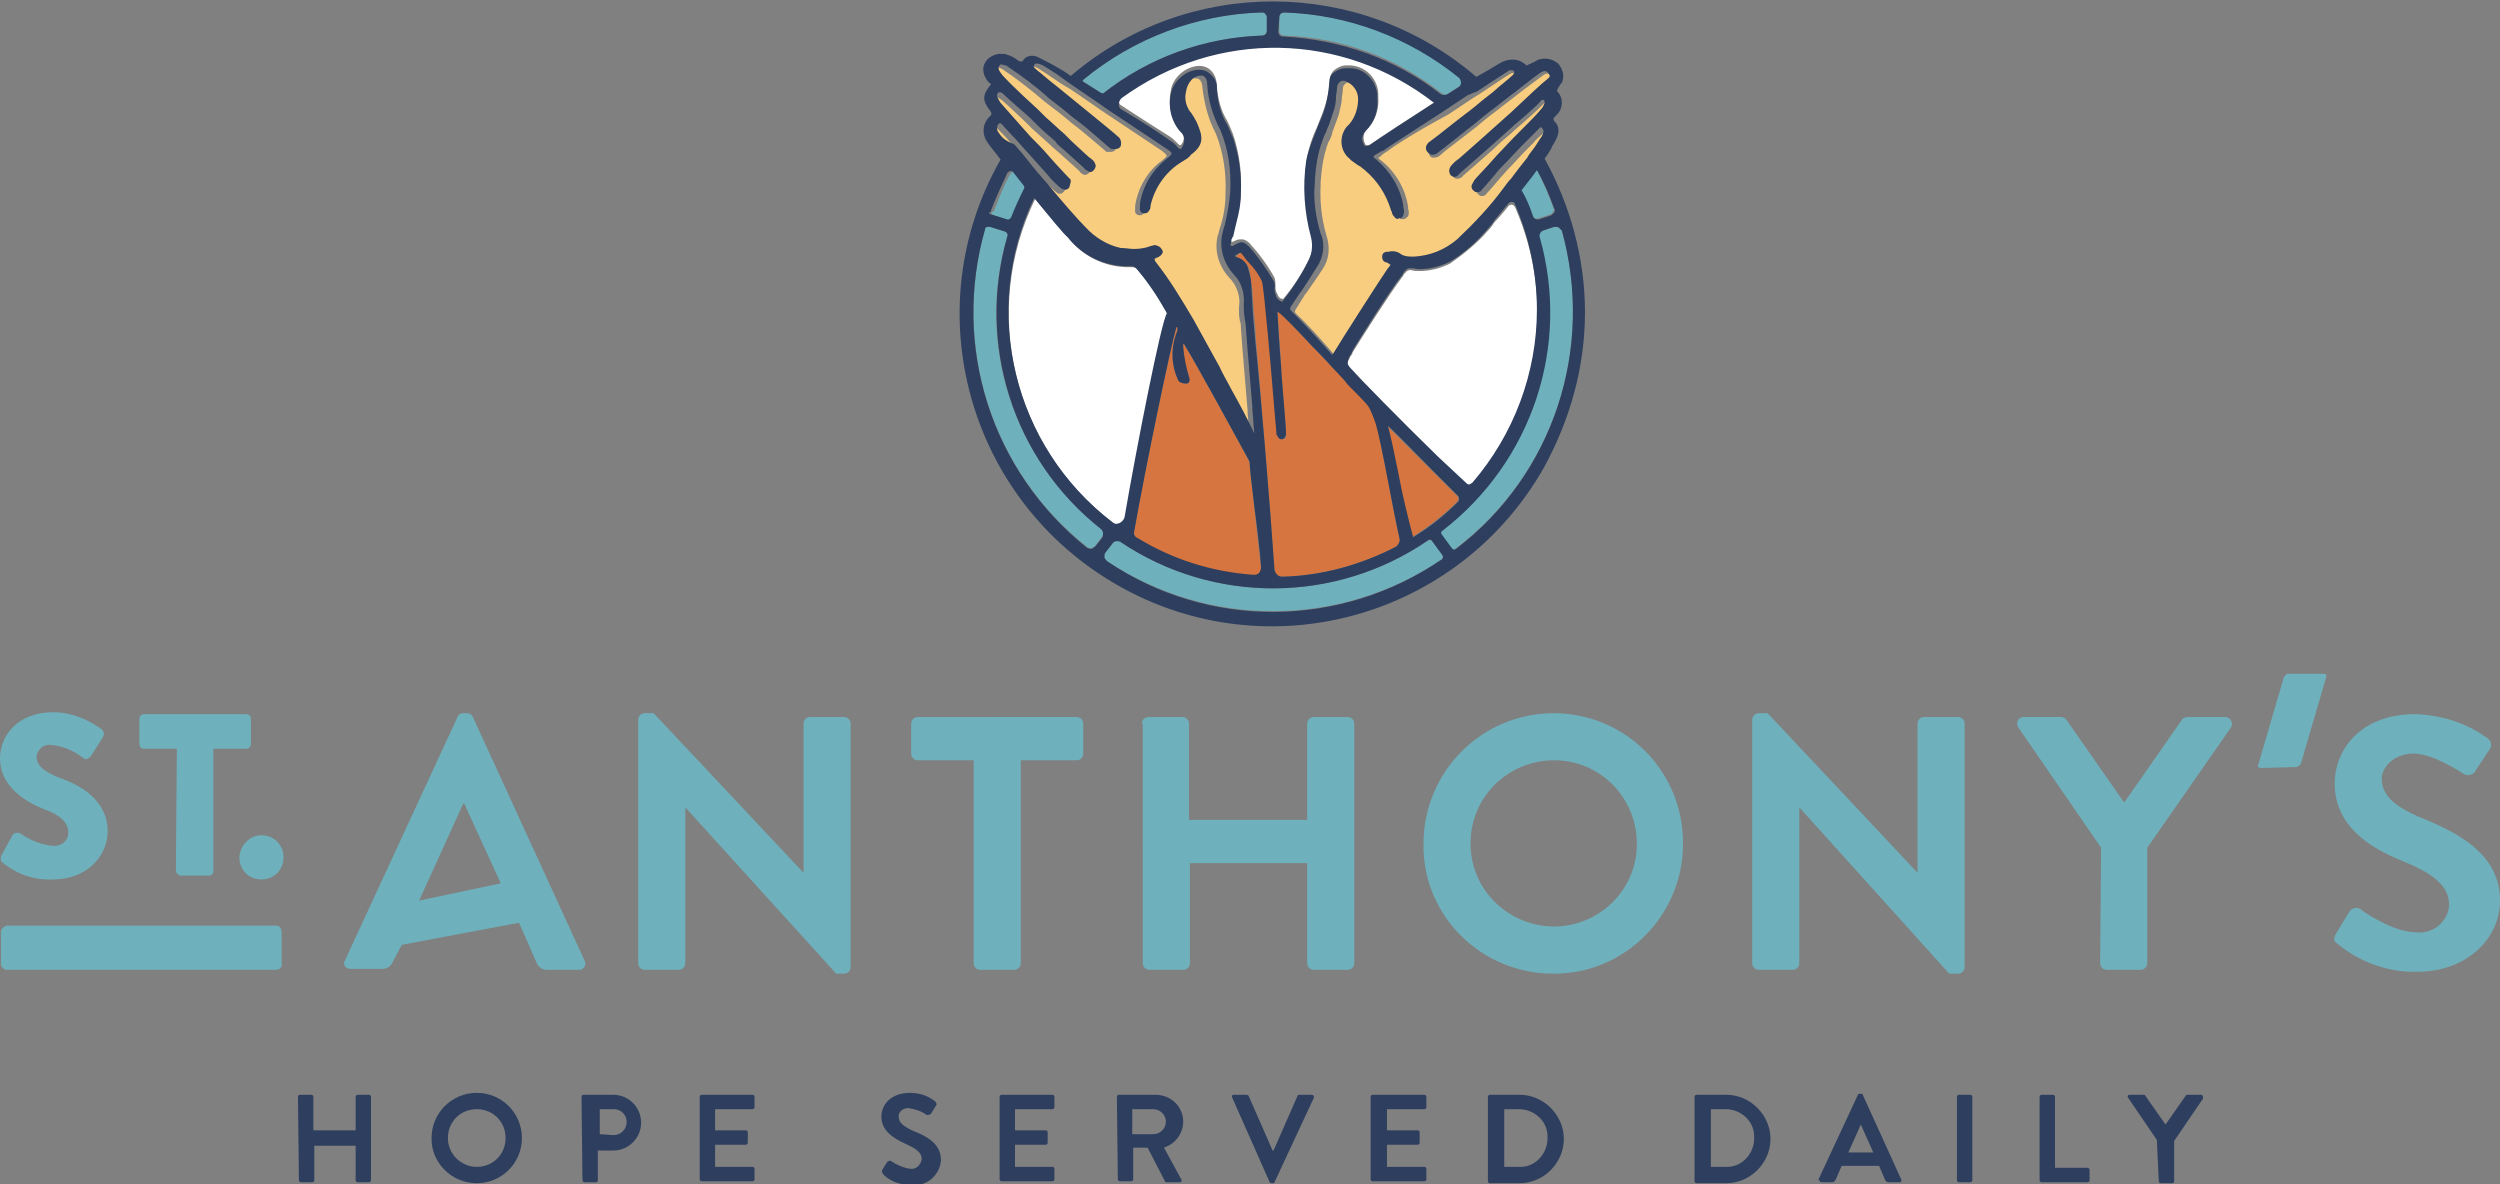 <svg xmlns="http://www.w3.org/2000/svg" xmlns:xlink="http://www.w3.org/1999/xlink" id="Layer_1" x="0px" y="0px" viewBox="0 0 260.1 123.2" style="enable-background:new 0 0 260.1 123.2;" xml:space="preserve"><rect x="0" y="0" width="260.1" height="123.2" fill="#808080" stroke="none"/> <style type="text/css"> .st0{fill:#6EB1BC;} .st1{fill:#2D3E5E;} .st2{fill:#FFFFFF;} .st3{fill:#D6753F;} .st4{fill:#F8CD7F;} </style> <g> <path id="Path_1588_1_" class="st0" d="M0.2,88.9l1.1-2c0.2-0.3,0.5-0.3,0.8-0.2c1,0.7,2.2,1.2,3.4,1.3c0.8,0.1,1.6-0.5,1.6-1.3 l0,0v-0.1c0-1-0.8-1.8-2.5-2.4c-2-0.8-4.6-2.4-4.6-5.3c0-2.4,1.9-4.8,5.5-4.8c1.9,0,3.6,0.7,5.1,1.8c0.2,0.2,0.3,0.5,0.1,0.8 l-1.2,1.9c-0.2,0.3-0.6,0.5-0.8,0.3c-1-0.8-2.2-1.3-3.4-1.4c-0.8-0.1-1.4,0.5-1.5,1.2c0,0.9,0.7,1.6,2.6,2.3s4.8,2.2,4.8,5.5 c0,2.5-2.1,5-5.7,5c-2,0.1-3.9-0.6-5.4-1.9C0.1,89.3,0,89.2,0.2,88.9z"></path> <path id="Path_1589_1_" class="st0" d="M18.4,77.9H15c-0.3,0-0.5-0.2-0.5-0.5l0,0v-2.6c0-0.3,0.2-0.5,0.5-0.5h10.6 c0.3,0,0.5,0.2,0.5,0.5l0,0v2.6c0,0.3-0.2,0.5-0.5,0.5h-3.4v12.8c0,0.2-0.2,0.4-0.5,0.4h-2.9c-0.2,0-0.4-0.2-0.5-0.4L18.4,77.9z"></path> <path id="Path_1590_1_" class="st0" d="M27.2,86.9c1.3,0,2.3,1,2.3,2.3s-1,2.3-2.3,2.3s-2.3-1-2.3-2.3C25,87.9,26,86.9,27.2,86.9z"></path> <path id="Path_1591_1_" class="st0" d="M35.9,99.9l11.7-25.3c0.1-0.3,0.4-0.4,0.6-0.4h0.4c0.3,0,0.5,0.2,0.6,0.4l11.6,25.3 c0.2,0.3,0.1,0.7-0.2,0.9c-0.1,0.1-0.3,0.1-0.4,0.1h-3.3c-0.5,0-0.9-0.3-1.1-0.8L54,96l-12.2,2.3l-0.9,1.7 c-0.2,0.5-0.6,0.8-1.1,0.8h-3.3c-0.4,0-0.7-0.2-0.7-0.6C35.8,100.2,35.8,100,35.9,99.9z M52.1,91.9l-3.8-8.3h-0.1l-4.6,10.1 L52.1,91.9z"></path> <path id="Path_1592_1_" class="st0" d="M66.4,74.9c0-0.4,0.3-0.7,0.7-0.7l0,0H68l15.6,16.6l0,0V75.3c0-0.4,0.3-0.7,0.7-0.7l0,0h3.5 c0.4,0,0.7,0.3,0.7,0.7v25.3c0,0.4-0.3,0.7-0.7,0.7H87L71.3,84l0,0v16.2c0,0.4-0.3,0.7-0.7,0.7l0,0h-3.5c-0.4,0-0.7-0.3-0.7-0.7 L66.4,74.9z"></path> <path id="Path_1593_1_" class="st0" d="M101.3,79.1h-5.8c-0.4,0-0.7-0.3-0.7-0.7l0,0v-3.1c0-0.4,0.3-0.7,0.7-0.7H112 c0.4,0,0.7,0.3,0.7,0.7l0,0l0,0v3.1c0,0.4-0.3,0.7-0.7,0.7l0,0h-5.8v21.1c0,0.4-0.3,0.7-0.7,0.7H102c-0.4,0-0.7-0.3-0.7-0.7V79.1z"></path> <path id="Path_1594_1_" class="st0" d="M118.8,75.3c0-0.4,0.3-0.7,0.7-0.7h3.5c0.4,0,0.7,0.3,0.7,0.7l0,0l0,0v10H136v-10 c0-0.4,0.3-0.7,0.7-0.7l0,0h3.5c0.4,0,0.7,0.3,0.7,0.7v24.9c0,0.4-0.3,0.7-0.7,0.7h-3.5c-0.4,0-0.7-0.3-0.7-0.7l0,0l0,0V89.8h-12.2 v10.4c0,0.4-0.3,0.7-0.7,0.7l0,0h-3.5c-0.4,0-0.7-0.3-0.7-0.7V75.3H118.8z"></path> <path id="Path_1595_1_" class="st0" d="M161.6,74.2c7.5,0,13.5,6,13.5,13.5v0.1c0,7.4-6,13.5-13.4,13.5l0,0h-0.1 c-7.4,0-13.5-5.9-13.5-13.3l0,0v-0.2c0-7.4,5.9-13.5,13.4-13.6H161.6z M161.6,96.4c4.8,0,8.7-3.8,8.7-8.6s-3.8-8.7-8.6-8.7 s-8.7,3.8-8.7,8.6v0.1C153,92.5,156.8,96.3,161.6,96.4z"></path> <path id="Path_1596_1_" class="st0" d="M182.3,74.9c0-0.4,0.3-0.7,0.7-0.7h0.9l15.6,16.6l0,0V75.3c0-0.4,0.3-0.7,0.7-0.7l0,0h3.5 c0.4,0,0.7,0.3,0.7,0.7v25.3c0,0.4-0.3,0.7-0.7,0.7h-0.9L187.2,84l0,0v16.2c0,0.4-0.3,0.7-0.7,0.7l0,0H183c-0.4,0-0.7-0.3-0.7-0.7 V74.9z"></path> <path id="Path_1597_1_" class="st0" d="M218.6,88.2L210,75.7c-0.2-0.3-0.2-0.8,0.2-1l0,0c0.1-0.1,0.3-0.1,0.4-0.1h3.8 c0.2,0,0.5,0.1,0.6,0.3l6,8.6l6-8.6c0.1-0.2,0.4-0.3,0.6-0.3h3.9c0.4,0,0.7,0.3,0.7,0.7l0,0c0,0.1,0,0.3-0.1,0.4l-8.7,12.5v12 c0,0.4-0.3,0.7-0.7,0.7h-3.5c-0.4,0-0.7-0.3-0.7-0.7l0,0L218.6,88.2z"></path> <path id="Path_1598_1_" class="st0" d="M243,97.2l1.4-2.3c0.2-0.4,0.8-0.6,1.2-0.3l0,0c0,0,0.1,0,0.1,0.1c0.2,0.1,3.2,2.3,5.7,2.3 c1.7,0.2,3.3-1.1,3.4-2.8l0,0v-0.1c0-1.9-1.6-3.2-4.8-4.5c-3.5-1.4-7.1-3.7-7.1-8.1c0-3.3,2.5-7.2,8.4-7.2c2.7,0.1,5.3,0.9,7.5,2.5 c0.4,0.3,0.5,0.8,0.2,1.2l-1.4,2.1c-0.2,0.5-0.8,0.7-1.3,0.4c-0.3-0.2-3.2-2.1-5.2-2.1s-3.3,1.4-3.3,2.6c0,1.8,1.4,3,4.4,4.2 c3.6,1.5,7.9,3.7,7.9,8.5c0,3.9-3.4,7.4-8.6,7.4c-3,0.1-6-1-8.3-2.9C242.9,98,242.7,97.8,243,97.2z"></path> <path id="Path_1599_1_" class="st0" d="M28.7,100.9h-28c-0.3,0-0.6-0.3-0.6-0.6l0,0V97c0-0.4,0.3-0.6,0.6-0.7l0,0h28 c0.4,0,0.6,0.3,0.6,0.7v3.2C29.4,100.6,29.1,100.9,28.7,100.9L28.7,100.9z"></path> <path id="Path_1600_1_" class="st0" d="M235.3,79.9c-0.3,0-0.5-0.1-0.3-0.5l2.6-8.9c0.1-0.2,0.2-0.3,0.4-0.4h3.7 c0.3,0,0.4,0.1,0.3,0.4l-2.6,8.9c-0.1,0.2-0.3,0.4-0.5,0.4L235.3,79.9L235.3,79.9z"></path> </g> <g> <path id="Path_1601_1_" class="st1" d="M31,114.1c0-0.1,0.1-0.2,0.2-0.2h1.2c0.1,0,0.2,0.1,0.2,0.2v3.5H37v-3.5 c0-0.1,0.1-0.2,0.2-0.2h1.2c0.1,0,0.2,0.1,0.2,0.2v8.7c0,0.1-0.1,0.2-0.2,0.2h-1.2c-0.1,0-0.2-0.1-0.2-0.2v-3.6h-4.3v3.6 c0,0.1-0.1,0.2-0.2,0.2h-1.2c-0.1,0-0.2-0.1-0.2-0.2L31,114.1z"></path> <path id="Path_1602_1_" class="st1" d="M49.6,113.7c2.6,0,4.7,2.1,4.7,4.7l0,0l0,0c0,2.6-2.1,4.7-4.7,4.7l0,0l0,0 c-2.6,0-4.7-2.1-4.7-4.6l0,0v-0.1C44.9,115.8,47,113.7,49.6,113.7L49.6,113.7L49.6,113.7z M49.6,121.4c1.7,0,3-1.3,3-3s-1.3-3-3-3 s-3,1.3-3,3l0,0C46.6,120.1,48,121.4,49.6,121.4z"></path> <path id="Path_1603_1_" class="st1" d="M60.5,114.1c0-0.1,0.1-0.2,0.2-0.2h3.1c1.6,0,2.9,1.3,2.9,2.9s-1.3,2.9-2.9,2.9l0,0h-1.6 v3.1c0,0.1-0.1,0.2-0.2,0.2h-1.2c-0.1,0-0.2-0.1-0.2-0.2L60.5,114.1L60.5,114.1z M63.8,118.1c0.8,0,1.4-0.6,1.4-1.4l0,0 c0-0.7-0.6-1.3-1.3-1.3h-1.5v2.6L63.8,118.1z"></path> <path id="Path_1604_1_" class="st1" d="M72.8,114.1c0-0.1,0.1-0.2,0.2-0.2h5.3c0.1,0,0.2,0.1,0.2,0.2v1.1c0,0.1-0.1,0.2-0.2,0.2 h-3.9v2.2h3.2c0.1,0,0.2,0.1,0.2,0.2v1.1c0,0.1-0.1,0.2-0.2,0.2h-3.2v2.3h3.9c0.1,0,0.2,0.1,0.2,0.2v1.1c0,0.1-0.1,0.2-0.2,0.2H73 c-0.1,0-0.2-0.1-0.2-0.2V114.1z"></path> <path id="Path_1605_1_" class="st1" d="M91.8,121.7l0.5-0.8c0.1-0.1,0.3-0.2,0.4-0.1l0,0c0.6,0.4,1.3,0.7,2,0.8 c0.6,0.1,1.1-0.4,1.2-1l0,0l0,0c0-0.7-0.6-1.1-1.7-1.6s-2.5-1.3-2.5-2.8c0-1.2,0.9-2.5,3-2.5c0.9,0,1.9,0.3,2.6,0.9 c0.1,0.1,0.2,0.3,0.1,0.4l-0.5,0.8c-0.1,0.2-0.3,0.2-0.5,0.2c-0.5-0.4-1.2-0.6-1.8-0.7c-0.5-0.1-1.1,0.3-1.1,0.8v0.1 c0,0.6,0.5,1,1.6,1.5c1.3,0.5,2.8,1.3,2.8,3c-0.1,1.5-1.4,2.7-2.9,2.6l0,0h-0.1c-1.1,0-2.1-0.3-2.9-1C91.8,122,91.7,122,91.8,121.7 z"></path> <path id="Path_1606_1_" class="st1" d="M104,114.1c0-0.1,0.1-0.2,0.2-0.2h5.3c0.1,0,0.2,0.1,0.2,0.2v1.1c0,0.1-0.1,0.2-0.2,0.2 h-3.9v2.2h3.2c0.1,0,0.2,0.1,0.2,0.2v1.1c0,0.1-0.1,0.2-0.2,0.2h-3.2v2.3h3.9c0.1,0,0.2,0.1,0.2,0.2v1.1c0,0.1-0.1,0.2-0.2,0.2 h-5.3c-0.1,0-0.2-0.1-0.2-0.2V114.1z"></path> <path id="Path_1607_1_" class="st1" d="M116.2,114.1c0-0.1,0.1-0.2,0.2-0.2h3.8c1.6,0,2.9,1.2,2.9,2.8c0,1.2-0.8,2.3-2,2.7l1.8,3.3 c0.1,0.1,0,0.3-0.1,0.3h-0.1h-1.3c-0.1,0-0.2,0-0.2-0.1l-1.8-3.5h-1.5v3.3c0,0.1-0.1,0.2-0.2,0.2h-1.2c-0.1,0-0.2-0.1-0.2-0.2 L116.2,114.1z M120,118c0.7,0,1.3-0.6,1.3-1.3c0-0.7-0.6-1.3-1.3-1.3h-2.2v2.6C117.8,118,120,118,120,118z"></path> <path id="Path_1608_1_" class="st1" d="M128.2,114.2c-0.1-0.1,0-0.3,0.1-0.3h0.1h1.3c0.1,0,0.2,0.1,0.2,0.1l2.5,5.7h0.1l2.5-5.7 c0-0.1,0.1-0.1,0.2-0.1h1.3c0.1,0,0.2,0.1,0.2,0.2l0,0v0.1l-4.1,8.8c0,0.1-0.1,0.1-0.2,0.1h-0.1c-0.1,0-0.2-0.1-0.2-0.1 L128.2,114.2z"></path> <path id="Path_1609_1_" class="st1" d="M142.6,114.1c0-0.1,0.1-0.2,0.2-0.2h5.4c0.1,0,0.2,0.1,0.2,0.2l0,0v1.1 c0,0.1-0.1,0.2-0.2,0.2h-3.9v2.2h3.2c0.1,0,0.2,0.1,0.2,0.2v1.1c0,0.1-0.1,0.2-0.2,0.2h-3.2v2.3h3.9c0.1,0,0.2,0.1,0.2,0.2v1.1 c0,0.1-0.1,0.2-0.2,0.2h-5.4c-0.1,0-0.2-0.1-0.2-0.2V114.1z"></path> <path id="Path_1610_1_" class="st1" d="M154.8,114.1c0-0.1,0.1-0.2,0.2-0.2l0,0h3.1c2.5,0,4.6,2.1,4.6,4.6s-2.1,4.6-4.6,4.6l0,0 H155c-0.1,0-0.2-0.1-0.2-0.2V114.1z M158,121.4c1.6,0.1,2.9-1.2,3-2.8l0,0v-0.2c0.1-1.6-1.2-2.9-2.8-3l0,0c-0.1,0-0.1,0-0.2,0h-1.5 v6H158z"></path> <path id="Path_1611_1_" class="st1" d="M176.3,114.1c0-0.1,0.1-0.2,0.2-0.2l0,0h3.1c2.5,0,4.6,2.1,4.6,4.6s-2.1,4.6-4.6,4.6l0,0 h-3.1c-0.1,0-0.2-0.1-0.2-0.2V114.1z M179.5,121.4c1.6,0.1,2.9-1.2,3-2.8l0,0v-0.2c0.1-1.6-1.2-2.9-2.8-3l0,0c-0.1,0-0.1,0-0.2,0 H178v6H179.5z"></path> <path id="Path_1612_1_" class="st1" d="M189.2,122.7l4.1-8.8c0-0.1,0.1-0.1,0.2-0.1h0.1c0.1,0,0.2,0,0.2,0.1l4,8.8 c0.1,0.1,0,0.2-0.1,0.3h-0.1h-1.1c-0.2,0-0.3-0.1-0.4-0.3l-0.6-1.4h-3.9l-0.6,1.4c-0.1,0.2-0.2,0.3-0.4,0.3h-1.1 c-0.1,0-0.2-0.1-0.2-0.2C189.2,122.8,189.2,122.8,189.2,122.7L189.2,122.7z M194.9,119.9l-1.3-2.9l0,0l-1.3,2.9H194.9z"></path> <path id="Path_1613_1_" class="st1" d="M203.6,114.1c0-0.1,0.1-0.2,0.2-0.2h1.2c0.1,0,0.2,0.1,0.2,0.2v8.7c0,0.1-0.1,0.2-0.2,0.2 h-1.2c-0.1,0-0.2-0.1-0.2-0.2V114.1z"></path> <path id="Path_1614_1_" class="st1" d="M212.2,114.1c0-0.1,0.1-0.2,0.2-0.2h1.2c0.1,0,0.2,0.1,0.2,0.2v7.4h3.4 c0.1,0,0.2,0.1,0.2,0.2v1.1c0,0.1-0.1,0.2-0.2,0.2h-4.8c-0.1,0-0.2-0.1-0.2-0.2L212.2,114.1L212.2,114.1z"></path> <path id="Path_1615_1_" class="st1" d="M224.4,118.6l-3-4.4c-0.1-0.1,0-0.3,0.1-0.3h0.1h1.4c0.1,0,0.2,0,0.2,0.1l2.1,3l2.1-3 c0-0.1,0.1-0.1,0.2-0.1h1.4c0.1,0,0.2,0.1,0.2,0.2l0,0c0,0,0,0.1,0,0.2l-3,4.4v4.2c0,0.1-0.1,0.2-0.2,0.2h-1.2 c-0.1,0-0.2-0.1-0.2-0.2L224.4,118.6z"></path> </g> <g id="Group_473"> <path id="Path_1297_1_" class="st2" d="M121.4,32.5L121.4,32.5c-0.9-1.6-1.9-3.1-3.1-4.5c-0.1-0.1-0.3-0.2-0.5-0.2h0h-0.4 c-2.4,0-4.7-1.1-6.2-3c-0.4-0.5-2.1-2.4-3.5-4.1c-5.7,11.7-2.3,25.8,8.1,33.7c0.2,0.2,0.5,0.2,0.8,0.1c0.3-0.1,0.5-0.3,0.5-0.6 c1.2-6.9,3.8-20.3,4.5-21.1C121.5,32.6,121.5,32.6,121.4,32.5z"></path> <path id="Path_1298_1_" class="st3" d="M133.3,60L133.3,60c4.1-0.1,8.2-1.2,11.9-3.1c0.3-0.2,0.5-0.5,0.4-0.9 c-0.4-1.7-0.8-3.9-1.2-6c-0.5-2.6-1-5-1.2-6l-0.1-0.3c-0.1-0.5-0.4-1-0.7-1.5c-0.3-0.3-1.1-1.2-2.1-2.2l-0.3-0.4l-1.5-1.5l-2-2.1 c-1.5-1.6-2.9-3.1-3.5-3.6l-0.1,0c0,0.2,0.3,3.6,0.4,5.9v0.2c0.2,2.8,0.5,6,0.5,6.6c0,0,0,0,0,0l0,0c0.1,0.3-0.1,0.6-0.3,0.6 c0,0,0,0,0,0l0,0c0,0-0.1,0-0.1,0c-0.4,0-0.5-0.3-0.5-0.5v0v0l0,0c0-0.1,0-0.4-0.2-2.4c-0.3-3.9-1.1-12.9-1.3-13.5 c-0.3-0.8-0.8-1.4-1.4-2c-0.3-0.3-0.5-0.6-0.8-1c0,0,0,0,0,0c-0.1,0-0.2,0.1-0.3,0.1l-0.1,0.1l-0.1,0.1h0c0,0-0.1,0-0.1,0.1 c0,0,0.1,0.1,0.3,0.2c0.6,0.2,1,0.7,1.1,1.3c0.1,0.6,0.2,1.2,0.3,1.9l0.1,1.6c0,0.4,0.2,1.8,0.3,3.9c0.5,5.8,1.4,16.6,1.9,23.8 C132.6,59.6,132.9,60,133.3,60z"></path> <path id="Path_1299_1_" class="st3" d="M146.9,55.9c1.7-1.1,3.3-2.3,4.7-3.7c0.1-0.1,0.1-0.2,0.1-0.3c0-0.1,0-0.2-0.1-0.3 c-0.8-0.8-1.8-1.8-2.8-2.8l-0.1-0.1c-1.7-1.7-3.5-3.5-4.4-4.4c0.3,1.1,0.7,3,1.1,5v0c0.5,2.2,1,4.6,1.4,6.4L146.9,55.9z"></path> <path id="Path_1300_1_" class="st2" d="M152.9,50.6L152.9,50.6c0.1,0,0.2-0.1,0.3-0.1c7-8,8.7-19.3,4.4-29 c-0.1-0.1-0.2-0.2-0.3-0.2c-0.1,0-0.3,0-0.4,0.2c-0.5,0.6-1,1.2-1.4,1.6l-0.2,0.3c-0.2,0.3-0.4,0.5-0.5,0.6 c-1.1,1.3-2.5,2.4-3.9,3.4c-1,0.5-2.1,0.8-3.2,0.8c-0.3,0-0.6,0-0.9-0.1h-0.1c-0.3,0-0.5,0.3-0.7,0.5l0,0.1l-0.1,0.1 c-1.5,2-4.2,6.3-5.2,7.9l0,0.1c-0.2,0.3-0.3,0.4-0.3,0.5c-0.4,0.7-0.3,0.8,0.4,1.5c0.4,0.4,5.1,5.1,8.8,8.9l3,3 C152.6,50.6,152.7,50.6,152.9,50.6z"></path> <path id="Path_1301_1_" class="st4" d="M144.4,15.7L144.4,15.7c-0.2,0.1-0.5,0.3-0.7,0.5s-0.3,0.2-0.3,0.2s0,0.1,0.3,0.3 c1.5,1.2,2.5,2.9,2.8,4.8c0,0.1,0,0.1,0,0.2c0.1,0.3,0.1,0.6,0,0.8c-0.1,0.1-0.2,0.2-0.4,0.3c-0.1,0-0.3,0-0.4,0 c-0.2-0.2-0.3-0.4-0.4-0.7c0-0.1,0-0.2-0.1-0.2c-0.5-1.6-1.4-3-2.7-4.1c-0.2-0.1-0.4-0.3-0.5-0.4l-0.2-0.1l-0.6-0.5 c-1.1-0.7-1.4-2.2-0.7-3.2c0-0.1,0.1-0.1,0.2-0.2c0.1-0.1,0.1-0.1,0.2-0.2l0.1-0.1c0.6-0.7,1-1.6,0.9-2.6c0-0.8-0.5-1.5-1.2-1.8 c-0.2-0.1-0.4-0.1-0.5-0.1c-0.1,0-0.2,0-0.2,0.1c-0.2,0.1-0.3,0.3-0.3,0.7c0,0.3-0.1,0.6-0.1,0.8c0,0.6-0.2,1.1-0.3,1.7 c-0.2,0.6-0.5,1.3-0.7,1.9v0.1c-0.1,0.3-0.2,0.6-0.4,0.9c-0.5,1.3-0.7,2.7-0.8,4.1v0.3c-0.1,1.8,0.1,3.6,0.6,5.3 c0.4,1.2,0.3,2.5-0.4,3.5c-0.5,0.8-1.1,1.6-1.7,2.5l-0.1,0.1l-1,1.6c-0.1,0.2-0.1,0.2,0,0.4c1.5,1.4,2.8,2.9,4.1,4.4 c0,0.1,0.1,0.1,0.2,0.2c0,0,0.1-0.1,0.1-0.1c0.9-1.5,5-7.9,5.7-8.9l0.1-0.1l0.2-0.3c-0.1-0.1-0.2-0.2-0.4-0.2l0,0l-0.1,0 c-0.2-0.1-0.4-0.3-0.4-0.6c0-0.3,0.2-0.4,0.5-0.5h0.1c0.4-0.1,0.9-0.1,1.3,0.2c0.1,0.1,0.2,0.1,0.4,0.2c0.3,0.1,0.7,0.1,1,0.1 c1.7-0.1,3.2-0.7,4.5-1.7c1.7-1.6,3.3-3.4,4.8-5.3c0.3-0.3,0.5-0.6,0.8-1c0.6-0.8,1.2-1.5,1.7-2.2c0.3-0.4,0.5-0.7,0.7-1 c0.3-0.4,0.6-0.8,0.8-1.2c0.3-0.5,0.2-0.7,0-0.9c0,0-0.1-0.1-0.1-0.1c-0.1,0-0.1,0.1-0.2,0.2l-0.2,0.2c-0.3,0.3-0.6,0.5-0.9,0.9 c-0.3,0.3-0.5,0.5-0.8,0.8c-0.5,0.5-1.1,1.2-1.8,1.9l-0.8,0.9c-0.6,0.7-1.1,1.3-1.4,1.6c-0.1,0.2-0.3,0.3-0.5,0.3 c-0.1,0-0.2,0-0.3-0.1c-0.3-0.2-0.3-0.5-0.2-0.8c0.1-0.2,0.2-0.4,0.4-0.6l1.3-1.4l0.8-0.9c0.5-0.6,1.2-1.3,1.8-1.9l0.7-0.9 c0.9-1,1.6-1.7,2-2.1c0.2-0.2,0.3-0.5,0.4-0.7c0,0,0-0.2-0.1-0.3c-0.1,0-0.2,0-0.2-0.1c0,0-0.1,0-0.1,0.1c-0.3,0.3-1.1,1.1-2.5,2.3 l-0.8,0.7l-0.1,0.1c-0.6,0.5-1.3,1.1-1.9,1.7l-3.2,2.8c-0.1,0.2-0.4,0.3-0.6,0.3c-0.2,0-0.3-0.1-0.4-0.2c-0.1-0.1-0.4-0.5,0.2-1 l0.3-0.3l0.4-0.3l1.7-1.5l0.9-0.8l1.9-1.7l0.8-0.8c2.1-1.8,3.3-3,3.7-3.4s0.4-0.4,0.2-0.7s-0.4-0.3-0.7-0.1 c-0.1,0.1-0.9,0.6-4.1,3.1l-0.9,0.7c-0.7,0.5-1.4,1.1-2,1.6l-0.9,0.7c-1.3,1-2.5,1.9-2.8,2.2c-0.2,0.2-0.4,0.3-0.7,0.3h-0.1 c-0.2,0-0.3-0.1-0.4-0.3c-0.4-0.5,0.2-0.9,0.3-1.1l0.8-0.6l0.5-0.4l1.4-1.1l0.9-0.7l2-1.6l0.9-0.7c1-0.8,1.7-1.4,2.1-1.8 c0.2-0.2,0.2-0.3,0.1-0.4c-0.1-0.1-0.2-0.1-0.3-0.1c-0.1,0-0.2,0-0.3,0.1c-0.2,0.1-1.1,0.7-2.3,1.5l-0.9,0.6l-0.5,0.3l-2.7,1.8 C146.8,14,144.6,15.5,144.4,15.7z"></path> <path id="Path_1302_1_" class="st0" d="M162.5,24c0-0.1-0.1-0.3-0.3-0.3c-0.1,0-0.2-0.1-0.3-0.1c-0.1,0-0.1,0-0.2,0l-1.2,0.4 c-0.3,0.1-0.5,0.4-0.4,0.7c0,0,0,0,0,0c3.2,11.3-0.8,23.4-10.1,30.5c-0.1,0.1-0.1,0.3-0.1,0.4l1.1,1.5c0,0.1,0.1,0.1,0.2,0.1 c0.1,0,0.1,0,0.2-0.1C161.6,49.4,165.9,36.3,162.5,24L162.5,24z"></path> <path id="Path_1303_1_" class="st3" d="M118.3,56.1c3.7,2.2,7.8,3.5,12.1,3.8c0.4,0,0.8-0.3,0.8-0.7c0,0,0-0.1,0-0.1 c-0.2-1.7-0.5-4.2-0.7-6.3c-0.3-2.4-0.5-4.3-0.5-4.7c-0.9-1.8-6-11-6.7-12.1c0-0.1-0.1-0.1-0.1-0.2c0-0.1,0-0.1-0.1-0.1 c0,0.1,0,0.2,0,0.3v0.1c0,1.1,0.2,2.1,0.6,3.1c0.2,0.5-0.2,0.7-0.2,0.7c-0.1,0-0.1,0-0.2,0c-0.2,0-0.6-0.1-0.7-0.3 c-0.8-1.6-0.8-3.5-0.1-5.2c0-0.1,0-0.2,0-0.3c0,0,0-0.1-0.1-0.1c-0.6,2.1-3.2,14.5-4.4,21.3C117.9,55.6,118.1,55.9,118.3,56.1z"></path> <path id="Path_1304_1_" class="st0" d="M158.2,19.7c0.4,0.9,0.8,1.8,1.2,2.7c0.1,0.3,0.4,0.4,0.7,0.3c0,0,0,0,0,0l1.2-0.4 c0.1,0,0.3-0.2,0.3-0.3c0.1-0.1,0.1-0.3,0-0.4c-0.5-1.4-1.1-2.8-1.8-4.1C159.4,18.2,158.9,19,158.2,19.7z"></path> <path id="Path_1305_1_" class="st0" d="M103.4,22.4l1.6,0.5c0.2,0.1,0.4,0,0.5-0.2c0.4-1,0.8-2,1.3-2.9c0.1-0.1,0-0.3,0-0.4 l-1.1-1.4c-0.1-0.1-0.2-0.2-0.3-0.1c-0.1,0-0.2,0.1-0.3,0.2c-0.7,1.3-1.2,2.6-1.7,3.9C103,22.1,103.1,22.3,103.4,22.4 C103.4,22.4,103.4,22.4,103.4,22.4z"></path> <path id="Path_1306_1_" class="st0" d="M114.5,55c-9.1-7.2-13-19.3-9.7-30.4c0.1-0.2-0.1-0.4-0.2-0.5l-1.6-0.5c0,0-0.1,0-0.1,0 c-0.1,0-0.1,0-0.2,0c-0.1,0-0.2,0.1-0.2,0.2C99,36,103.2,49.1,113.1,56.9c0.1,0.1,0.3,0.2,0.5,0.1c0.2,0,0.3-0.1,0.4-0.3l0.7-0.9 C114.9,55.6,114.8,55.2,114.5,55z"></path> <path id="Path_1307_1_" class="st0" d="M149,56.3c-0.1-0.1-0.2-0.1-0.4-0.1c0,0,0,0,0,0c-9.6,6.6-22.3,6.7-32,0.2 c-0.1-0.1-0.2-0.1-0.4-0.1c-0.2,0-0.4,0.1-0.5,0.3l-0.7,0.9c-0.1,0.1-0.1,0.3-0.1,0.5c0,0.2,0.1,0.3,0.3,0.4 c10.6,7,24.3,6.9,34.8-0.2c0.1,0,0.1-0.1,0.1-0.2c0-0.1,0-0.1,0-0.2L149,56.3z"></path> <path id="Path_1308_1_" class="st0" d="M133.6,3.7c6,0.2,11.7,2.3,16.4,6c0.2,0.2,0.5,0.2,0.7,0l1.1-0.7c0.2-0.1,0.3-0.3,0.3-0.5 c0-0.2-0.1-0.4-0.2-0.5c-5.2-4.1-11.6-6.5-18.2-6.7l0,0c-0.1,0-0.3,0.1-0.4,0.1c-0.1,0.1-0.2,0.2-0.2,0.4v1.4 C133.1,3.5,133.3,3.7,133.6,3.7z"></path> <path id="Path_1309_1_" class="st2" d="M116.4,10.5c0,0.2,0.1,0.4,0.3,0.5c2.3,1.5,4.2,2.7,5,3.2c0.3,0.2,0.5,0.4,0.8,0.7l0.1,0.1 c0.1,0.1,0.1,0.1,0.2,0.1c0,0,0.1,0,0.2-0.2c0.3-0.5,0.2-1.2-0.2-1.6c-0.9-1-1.3-2.4-1-3.8c0.1-0.9,0.7-1.7,1.5-2.2 c0.7-0.4,1.5-0.6,2.2-0.3c0.7,0.3,1.1,1.1,1.1,1.9c0.1,1.3,0.4,2.6,1.1,3.7l0,0c0.2,0.4,0.4,0.9,0.6,1.4c0.6,1.8,0.9,3.8,0.8,5.7 c0,1.1-0.2,2.2-0.5,3.2l0,0c-0.1,0.4-0.2,0.8-0.3,1.3l-0.1,0.2c0,0.1,0,0.1-0.1,0.2c0,0.1,0,0.2,0,0.2c0,0.3,0,0.4,0,0.4l0,0 c0.1,0,0.2-0.1,0.3-0.1c0.1,0,0.1-0.1,0.2-0.1c0.2-0.1,0.4-0.1,0.6-0.1c0.3,0,0.6,0.2,0.8,0.4c1,1.1,1.9,2.3,2.6,3.6 c0.1,0.3,0.1,0.6,0.1,0.8c0,0.3,0,0.6,0.2,0.9c0.1,0.3,0.3,0.5,0.6,0.5c1.1-1.3,2.1-2.8,2.8-4.4c0.4-0.7,0.5-1.6,0.2-2.4 c-0.8-2.6-0.9-5.3-0.5-8c0.2-1,0.5-2,1-3c0.1-0.2,0.2-0.5,0.3-0.8c0.6-1.4,1-2.8,1.1-4.3c0-0.4,0.2-0.7,0.4-0.9 c0.4-0.3,0.8-0.5,1.3-0.5h0.2c1.7,0,3,1.3,3.1,2.9c0,0.1,0,0.2,0,0.4c0.1,1.2-0.3,2.5-1.2,3.4c-0.4,0.4-0.4,1-0.2,1.4 c0,0.1,0.1,0.2,0.2,0.2c0.1,0,0.3,0,0.4-0.1c1-0.7,4.2-2.8,6.7-4.4c-9.5-7.3-22.7-7.7-32.5-0.8C116.5,10.1,116.4,10.3,116.4,10.5z"></path> <path id="Path_1310_1_" class="st0" d="M114.6,9.7c0.1,0,0.1,0,0.2,0c4.7-3.7,10.5-5.8,16.5-6c0.3,0,0.5-0.3,0.5-0.5V1.8 c0-0.1-0.1-0.3-0.2-0.4c-0.1-0.1-0.2-0.2-0.4-0.1c-6.8,0.2-13.3,2.7-18.5,7c0,0-0.1,0.1-0.1,0.1c0,0,0,0.1,0.1,0.1L114.6,9.7z"></path> <path id="Path_1311_1_" class="st4" d="M105.8,16.2c0.5,0.7,1.1,1.4,1.7,2.1l0.8,0.9c1.8,2.2,3.4,4,4.1,4.7 c0.9,1.1,2.2,1.9,3.7,2.2c0.5,0.1,0.9,0.1,1.4,0.1c0.6,0,1.2-0.1,1.7-0.3c0.2-0.1,0.4-0.1,0.5-0.1c0.1,0,0.2,0,0.3,0.1 c0.2,0.1,0.3,0.2,0.4,0.4c0,0.1,0,0.3,0,0.4c-0.1,0.2-0.3,0.3-0.5,0.4h0l-0.1,0c-0.2,0.1-0.2,0.1-0.2,0.1s0,0.1,0.1,0.3 c1.4,1.9,2.6,3.9,4,6.1c1,1.6,1.9,3.3,2.7,4.9c0.4,0.7,0.8,1.5,1.2,2.3c0.9,1.6,1.7,3.1,2.4,4.6c-0.1-0.8-0.1-1.6-0.2-2.4l0-0.3 c-0.2-2.6-0.5-5.7-0.7-8.6c0-0.2,0-0.5-0.1-0.7c-0.1-0.5-0.1-0.9-0.1-1.4c0.2-1.1-0.2-2.3-1-3.1c-1.1-1.2-1.6-2.8-1.2-4.4 c0.1-0.2,0.1-0.4,0.2-0.7c0.4-1.2,0.6-2.4,0.6-3.6c0.1-2.1-0.2-4.3-1-6.3c-0.8-1.5-1.2-3.1-1.4-4.8c0-0.3-0.1-0.7-0.4-0.9 c-0.4-0.1-0.8-0.1-1.1,0.2c-0.5,0.3-0.8,0.8-0.8,1.4c-0.1,0.7,0,1.5,0.5,2.1l0.1,0.1c0.2,0.3,0.5,0.7,0.6,1 c0.6,1.4,0.9,2.3-0.6,3.4c-0.1,0.1-0.3,0.2-0.4,0.3l0,0c-0.2,0.2-0.5,0.4-0.8,0.5c-1.5,1-2.6,2.6-3,4.4v0.1c0,0.2-0.1,0.4-0.3,0.6 c-0.1,0.1-0.3,0.1-0.4,0.1c-0.5-0.1-0.4-0.5-0.4-0.7c0,0,0-0.1,0-0.1c0-0.1,0-0.1,0-0.2c0.3-1.9,1.3-3.6,2.8-4.7 c0.5-0.4,0.5-0.5,0.5-0.5s-0.1-0.2-0.5-0.5l-6.3-4.2l-1-0.7l-2.2-1.5l-1-0.6c-1.3-0.9-2.1-1.4-2.4-1.6c-0.2-0.1-0.4-0.2-0.7-0.2 c-0.1,0-0.2,0.1-0.2,0.2c-0.1,0.2-0.1,0.2,0.3,0.5l0,0l0.1,0.1c0.1,0.1,0.8,0.6,2.1,1.7l3.8,3.1c1.1,0.9,2.2,1.8,2.4,2 c0.3,0.2,0.5,0.6,0.3,1c-0.1,0.2-0.3,0.3-0.5,0.3c-0.1,0-0.1,0-0.2,0h-0.1h-0.2l-0.1-0.1c-0.1-0.1-0.8-0.7-2.6-2.2l-0.9-0.7 c-0.6-0.5-1.3-1.1-2-1.6l-0.9-0.7c-1.4-1.2-2.8-2.3-4.3-3.3l-0.2-0.1c-0.1-0.1-0.3-0.1-0.4-0.1c-0.1,0-0.1,0-0.2,0.1 c-0.2,0.3-0.1,0.5,0.2,0.9c0.2,0.2,1.6,1.6,3.8,3.7l0.3,0.3l0.5,0.5c0.6,0.6,1.3,1.2,1.9,1.7l0.8,0.8c1.1,1,1.8,1.7,2,1.8 c0.2,0.1,0.4,0.4,0.5,0.7c0,0.2-0.1,0.4-0.2,0.5c-0.1,0.1-0.3,0.2-0.4,0.2c-0.2,0-0.5-0.2-0.6-0.4l-0.1-0.1c-0.1-0.1-0.9-0.8-2-1.8 l-0.7-0.6l-0.2-0.2l-1.9-1.7l-0.8-0.8c-1.5-1.4-2.3-2.2-2.7-2.4c-0.1-0.1-0.3-0.2-0.4-0.2c-0.1,0-0.2,0-0.2,0.1 c-0.2,0.2,0.1,0.7,0.3,1c0,0,1,1.1,2.3,2.6l0.8,0.9l1.8,1.9l0.8,0.9c1.1,1.2,1.4,1.5,1.5,1.6l0.1,0.1v0.2c0,0.3-0.1,0.6-0.4,0.8 c-0.2,0.1-0.4,0.1-0.6-0.1c-0.5-0.4-1-0.9-1.4-1.4l-0.8-0.9l-1.8-2l-0.8-0.9c-0.5-0.6-1-1.1-1.3-1.4c-0.1-0.1-0.2-0.2-0.3-0.2 c-0.1,0-0.2,0.1-0.2,0.2c-0.2,0.3-0.2,0.6,0.1,0.8c0.2,0.3,0.6,0.9,1.2,1.5L105.8,16.2z"></path> <path id="Path_1312_1_" class="st1" d="M164.9,32.5c0-5.6-1.5-11.1-4.2-16c0.3-0.4,0.5-0.7,0.6-0.9l0,0c0.1-0.1,0.1-0.2,0.2-0.4v0 c0.5-0.8,1-1.7,0.3-2.5c-0.3-0.3-0.2-0.4,0.1-0.7c0.7-0.6,0.8-1.7,0.2-2.4l-0.1-0.1c0,0-0.1-0.1,0.4-0.8l0.1-0.1 c0.3-0.7,0.1-1.4-0.4-2c-0.4-0.3-0.8-0.5-1.4-0.5c-0.4,0-0.7,0.1-1,0.3c-0.1,0.1-0.3,0.1-0.4,0.2c-0.2,0.1-0.3,0.1-0.4,0.2l-0.1,0 c-0.4-0.4-0.9-0.6-1.4-0.6c-0.5,0-0.9,0.1-1.4,0.4c-0.3,0.2-1.5,0.9-2.4,1.4c-12.1-10.4-30-10.5-42.2-0.1c-1.1-0.8-2.3-1.4-3.5-2 c-0.5-0.2-1.1-0.1-1.4,0.3c-0.1,0.2-0.2,0.2-0.3,0.2c-0.1,0-0.3-0.1-0.4-0.2c-0.3-0.2-0.6-0.4-1-0.5c-0.2-0.1-0.4-0.1-0.7-0.1 c-0.5,0-0.9,0.2-1.3,0.5c-0.3,0.3-0.5,0.7-0.5,1.1c0,0.5,0.2,0.9,0.5,1.3c0,0,0.1,0.1,0.1,0.1c0,0,0.2,0.1,0.2,0.2c0,0,0,0-0.1,0.1 c-0.8,1-0.8,1.6,0,2.6c0.2,0.3,0.2,0.4,0,0.6c-0.8,0.7-0.9,1.9-0.2,2.8l0,0c0.1,0.2,0.8,1,1.3,1.7c-8.9,15.6-3.4,35.4,12.2,44.3 s35.4,3.4,44.3-12.2C163.4,43.6,164.9,38.1,164.9,32.5z M161.7,21.7c0.1,0.1,0.1,0.3,0,0.4c-0.1,0.1-0.2,0.2-0.3,0.3l-1.2,0.4 c-0.3,0.1-0.6,0-0.7-0.3c0,0,0,0,0,0c-0.3-0.9-0.7-1.9-1.2-2.7c0.6-0.8,1.2-1.5,1.6-2.1C160.6,18.9,161.2,20.3,161.7,21.7 L161.7,21.7z M118,55.3c1.2-6.8,3.8-19.3,4.4-21.3c0,0,0.1,0.1,0.1,0.1c0,0.1,0,0.2,0,0.3c-0.7,1.7-0.7,3.5,0.1,5.2 c0.1,0.2,0.5,0.3,0.7,0.3c0.1,0,0.1,0,0.2,0c0.1,0,0.4-0.2,0.2-0.7c-0.3-1-0.5-2-0.6-3.1v-0.1c0-0.1,0-0.2,0-0.3c0,0,0,0.1,0.1,0.1 c0,0.1,0.1,0.1,0.1,0.2C124,37,129,46.2,130,48c0,0.4,0.2,2.3,0.5,4.7c0.3,2.2,0.6,4.7,0.7,6.3c0,0.2-0.1,0.5-0.2,0.6 c-0.2,0.2-0.4,0.2-0.6,0.2c-4.3-0.3-8.4-1.6-12-3.8C118.1,55.9,117.9,55.6,118,55.3L118,55.3z M117,53.8c-0.1,0.4-0.5,0.7-0.9,0.7 c-0.1,0-0.3-0.1-0.4-0.2c-10.3-7.9-13.7-22-8.1-33.7c1.4,1.7,3,3.7,3.5,4.1c1.5,1.9,3.8,3,6.2,3h0.4h0c0.2,0,0.4,0.1,0.5,0.2 c1.2,1.4,2.2,2.9,3.1,4.5l0,0c0.1,0.2,0.1,0.2,0.1,0.2C120.8,33.5,118.2,46.8,117,53.8L117,53.8z M130.6,35.5 c-0.2-2.1-0.3-3.5-0.3-3.9l-0.1-1.6c0-0.6-0.1-1.3-0.3-1.9c-0.1-0.6-0.5-1.1-1.1-1.3c-0.3-0.1-0.3-0.1-0.3-0.2l0.1-0.1h0h0.1 l0.1-0.1c0.1-0.1,0.2-0.1,0.3-0.1c0,0,0,0,0,0c0.3,0.3,0.5,0.7,0.8,1c0.6,0.6,1.1,1.3,1.4,2c0.2,0.6,1,9.7,1.3,13.5 c0.2,2.1,0.2,2.3,0.2,2.4l0,0l0,0v0c0.1,0.1,0.2,0.5,0.5,0.5c0,0,0.1,0,0.1,0c0.3-0.1,0.4-0.4,0.4-0.6v0c0,0,0,0,0,0 c0-0.7-0.3-3.8-0.5-6.6v-0.2c-0.2-2.3-0.4-5.7-0.4-5.9l0,0c0.7,0.5,2.1,2,3.6,3.6c0.5,0.5,1.3,1.3,2,2.1l1.4,1.5l0.3,0.4 c1,1,1.8,1.8,2.1,2.2c0.3,0.4,0.5,1,0.7,1.5c0,0.1,0.1,0.2,0.1,0.3c0.3,0.9,0.8,3.4,1.3,6c0.4,2.1,0.8,4.2,1.2,6 c0.1,0.3-0.1,0.7-0.4,0.9c-3.7,1.9-7.7,3-11.8,3.1l0,0c-0.4,0-0.7-0.3-0.8-0.7C132.1,52.1,131.2,41.3,130.6,35.5L130.6,35.5z M145.5,49.3L145.5,49.3c-0.4-2-0.8-3.9-1.1-5c0.9,0.8,2.7,2.7,4.4,4.4l0.1,0.1l2.8,2.8c0.1,0.1,0.1,0.2,0.1,0.3 c0,0.1,0,0.2-0.1,0.3c-1.4,1.4-3,2.7-4.7,3.7l0-0.1C146.5,53.9,145.9,51.5,145.5,49.3L145.5,49.3z M149.6,47.5 c-3.8-3.7-8.4-8.4-8.8-8.9c-0.7-0.7-0.7-0.8-0.4-1.5c0,0,0.1-0.2,0.3-0.5l0-0.1c1-1.6,3.7-6,5.2-7.9l0.1-0.1l0-0.1 c0.2-0.3,0.4-0.5,0.7-0.5h0.1c0.3,0,0.6,0.1,0.9,0.1c1.1,0,2.2-0.3,3.2-0.8c1.5-0.9,2.8-2.1,3.9-3.4l0.5-0.6l0.2-0.3l1.4-1.7 c0.1-0.1,0.2-0.2,0.4-0.2c0.1,0,0.3,0.1,0.3,0.2c1.5,3.5,2.3,7.2,2.3,11c0,6.6-2.4,13-6.7,18c-0.1,0.1-0.2,0.1-0.3,0.2l0,0 c-0.1,0-0.2,0-0.3-0.1L149.6,47.5z M153.7,9.5l0.9-0.6l2.3-1.5c0.1-0.1,0.2-0.1,0.3-0.1c0.1,0,0.2,0,0.3,0.1 c0.1,0.1,0.1,0.1-0.1,0.4c-0.4,0.4-1.1,0.9-2.1,1.8l-0.9,0.7c-0.6,0.5-1.3,1.1-2,1.6l-0.9,0.7l-1.4,1.1l-0.5,0.4l-0.8,0.6 c-0.2,0.1-0.7,0.6-0.3,1.1c0.1,0.1,0.3,0.2,0.4,0.3h0.1c0.3,0,0.5-0.1,0.7-0.3c0.3-0.2,1.4-1.1,2.8-2.2l0.9-0.7 c0.6-0.5,1.3-1.1,2-1.6l0.9-0.7c3.2-2.5,4-3.1,4.1-3.1c0.3-0.2,0.5-0.1,0.7,0.1c0.2,0.3,0.2,0.4-0.2,0.7c-0.4,0.3-1.7,1.5-3.7,3.4 l-0.9,0.8l-1.9,1.7l-0.9,0.8l-1.7,1.5l-0.4,0.3l-0.3,0.3c-0.5,0.5-0.3,0.9-0.2,1.1c0.1,0.1,0.3,0.2,0.4,0.2c0.2,0,0.4-0.1,0.5-0.3 l3.2-2.8l1.9-1.7l0.1-0.1c0.3-0.2,0.5-0.5,0.8-0.7c1.4-1.2,2.3-2,2.5-2.3c0,0,0.1-0.1,0.1-0.1c0.1,0,0.2,0,0.2,0 c0.1,0,0.1,0.2,0.1,0.3c-0.1,0.3-0.2,0.5-0.4,0.7c-0.4,0.5-1.1,1.2-2,2.1l-0.8,0.8l-1.8,1.9l-0.8,0.9l-1.3,1.4 c-0.2,0.2-0.3,0.4-0.4,0.6c-0.2,0.3-0.1,0.6,0.2,0.8c0.1,0.1,0.2,0.1,0.3,0.1c0.2,0,0.4-0.1,0.5-0.3c0.3-0.3,0.8-0.9,1.4-1.6 c0.2-0.3,0.5-0.6,0.8-0.9c0.7-0.7,1.3-1.4,1.8-1.9c0.3-0.3,0.6-0.6,0.8-0.8c0.3-0.3,0.6-0.6,0.9-0.9l0.2-0.2 c0.1-0.1,0.1-0.1,0.2-0.2c0,0,0,0,0.1,0.1c0.2,0.2,0.3,0.3,0,0.9c-0.3,0.4-0.5,0.8-0.8,1.2c-0.2,0.3-0.5,0.6-0.7,1 c-0.5,0.6-1.1,1.4-1.7,2.2c-0.3,0.3-0.5,0.6-0.8,1c-1.4,1.9-3,3.6-4.8,5.3c-1.3,1.1-2.8,1.7-4.5,1.8c-0.3,0-0.7,0-1-0.1 c-0.1,0-0.3-0.1-0.4-0.2c-0.4-0.3-0.9-0.3-1.3-0.2h-0.1c-0.3,0-0.5,0.2-0.5,0.5c0,0.3,0.1,0.5,0.4,0.6l0.1,0l0,0 c0.1,0.1,0.2,0.1,0.4,0.2l-0.2,0.3l-0.1,0.1c-0.7,1-4.8,7.4-5.7,8.9c0,0-0.1,0.1-0.1,0.1c-0.1,0-0.1-0.1-0.2-0.2 c-1.3-1.5-2.7-3-4.1-4.4c-0.1-0.1-0.1-0.2,0-0.4l1-1.5l0.1-0.1c0.6-0.9,1.1-1.7,1.6-2.5c0.7-1,0.9-2.4,0.4-3.5 c-0.5-1.7-0.8-3.5-0.6-5.3l0-0.3c0.1-1.4,0.3-2.8,0.8-4.1c0.1-0.3,0.2-0.6,0.4-0.9v-0.1c0.3-0.6,0.5-1.3,0.7-1.9 c0.2-0.5,0.3-1.1,0.3-1.7c0-0.2,0.1-0.5,0.1-0.8c0-0.3,0.1-0.5,0.3-0.7c0.1,0,0.2-0.1,0.2-0.1c0.2,0,0.4,0,0.5,0.1 c0.7,0.3,1.2,1,1.2,1.8c0,0.9-0.3,1.9-0.9,2.6l-0.1,0.1l-0.2,0.2c-0.8,1-0.7,2.5,0.3,3.3c0,0,0,0,0,0c0.1,0.1,0.1,0.1,0.2,0.2 l0.7,0.5l0.2,0.1l0.5,0.4c1.3,1.1,2.2,2.5,2.7,4.1c0,0.1,0,0.1,0.1,0.2c0,0.3,0.2,0.5,0.4,0.7c0.1,0.1,0.2,0.1,0.4,0 c0.2,0,0.3-0.1,0.4-0.3c0.1-0.3,0.1-0.6,0-0.8c0-0.1,0-0.1,0-0.2c-0.3-1.9-1.4-3.6-2.8-4.8c-0.3-0.2-0.3-0.3-0.3-0.3s0-0.1,0.2-0.2 l0.7-0.4l0.1,0c0.2-0.2,2.4-1.6,6.1-4l2.7-1.8L153.7,9.5z M133.1,1.8c0-0.3,0.2-0.5,0.5-0.5l0,0c6.6,0.2,13,2.6,18.2,6.8 c0.1,0.1,0.2,0.3,0.2,0.5c0,0.2-0.1,0.4-0.3,0.5l-1.1,0.7c-0.2,0.1-0.5,0.1-0.7,0c-4.7-3.7-10.5-5.7-16.4-6c-0.3,0-0.5-0.2-0.5-0.5 L133.1,1.8z M149.2,10.7c-2.5,1.6-5.7,3.7-6.7,4.4c-0.1,0.1-0.3,0.1-0.4,0.1c-0.1,0-0.2-0.1-0.2-0.2c-0.3-0.4-0.2-1,0.2-1.4 c0.9-0.9,1.3-2.1,1.2-3.3c0.1-1.6-1.1-3.1-2.7-3.2c-0.1,0-0.2,0-0.4,0H140c-0.5,0-0.9,0.2-1.3,0.5c-0.3,0.2-0.4,0.6-0.4,0.9 c-0.1,1.5-0.4,3-1.1,4.4c-0.1,0.2-0.2,0.5-0.3,0.8c-0.4,1-0.8,2-1,3c-0.4,2.7-0.2,5.4,0.5,8c0.2,0.8,0.1,1.6-0.2,2.3 c-0.8,1.6-1.7,3-2.8,4.4c-0.3-0.1-0.5-0.3-0.6-0.5c-0.1-0.3-0.2-0.6-0.2-0.9c0.1-0.3,0-0.6-0.1-0.8c-0.8-1.3-1.6-2.5-2.6-3.6 c-0.2-0.2-0.5-0.4-0.7-0.4c-0.2,0-0.4,0.1-0.6,0.2l-0.2,0.1c-0.1,0.1-0.2,0.1-0.3,0.1l0,0c-0.1-0.1-0.1-0.2,0-0.4 c0-0.1,0-0.2,0-0.2c0-0.1,0-0.1,0.1-0.2c0-0.1,0-0.1,0.1-0.2c0.1-0.4,0.2-0.9,0.3-1.3l0,0c0.3-1.1,0.5-2.1,0.5-3.2 c0.1-1.9-0.2-3.9-0.8-5.7c-0.2-0.5-0.4-0.9-0.6-1.4l0,0c-0.7-1.1-1-2.4-1.1-3.7c0.1-0.8-0.4-1.5-1.1-1.9c-0.7-0.3-1.6-0.1-2.2,0.3 c-0.8,0.5-1.4,1.3-1.5,2.2c-0.3,1.3,0.1,2.8,1,3.8c0.5,0.4,0.5,1.1,0.2,1.6c-0.1,0.2-0.2,0.2-0.2,0.2c-0.1,0-0.2-0.1-0.2-0.1 l-0.1-0.1c-0.2-0.3-0.5-0.5-0.8-0.7c-0.7-0.5-2.6-1.8-5-3.2c-0.2-0.1-0.3-0.3-0.3-0.5c0-0.3,0.1-0.5,0.3-0.7 C126.6,3,139.7,3.3,149.2,10.7L149.2,10.7z M112.7,8.3c5.2-4.3,11.8-6.8,18.5-7c0.1,0,0.3,0,0.4,0.1c0.1,0.1,0.2,0.2,0.2,0.4v1.4 c0,0.3-0.2,0.5-0.5,0.5c-6,0.2-11.8,2.3-16.5,6c-0.1,0-0.1,0-0.2,0l-1.9-1.2c0,0-0.1-0.1-0.1-0.1C112.7,8.4,112.7,8.3,112.7,8.3z M103.9,13.8c-0.2-0.2-0.2-0.6-0.1-0.8c0.1-0.1,0.2-0.2,0.2-0.2c0.1,0,0.2,0.1,0.3,0.2c0.3,0.3,0.7,0.8,1.3,1.4l0.8,0.9l1.8,2 l0.8,0.9c0.4,0.5,0.9,1,1.4,1.4c0.2,0.1,0.4,0.2,0.6,0.1c0.3-0.1,0.3-0.4,0.4-0.8v-0.2l-0.1-0.1c-0.1-0.1-0.4-0.4-1.5-1.6l-0.8-0.9 c-0.5-0.6-1.2-1.3-1.8-1.9l-0.8-0.9l-2.3-2.6c-0.2-0.3-0.5-0.8-0.3-1c0.1-0.1,0.1-0.1,0.2-0.1c0.2,0,0.3,0.1,0.4,0.2 c0.3,0.3,1.2,1.1,2.7,2.4l0.8,0.8c0.6,0.6,1.3,1.2,1.9,1.7L110,15l0.7,0.6l2,1.8l0.1,0.1c0.1,0.2,0.4,0.3,0.6,0.4 c0.2,0,0.3-0.1,0.4-0.2c0.1-0.1,0.2-0.3,0.2-0.5c-0.1-0.3-0.2-0.5-0.5-0.7c-0.2-0.1-0.9-0.8-2-1.8l-0.8-0.8 c-0.6-0.5-1.2-1.1-1.9-1.7l-0.5-0.5l-0.3-0.3c-2.2-2-3.6-3.4-3.8-3.7c-0.3-0.4-0.4-0.6-0.2-0.9c0.1-0.1,0.1-0.1,0.2-0.1 c0.1,0,0.3,0.1,0.4,0.1c0.1,0,0.1,0,0.2,0.1c1.5,1,3,2.1,4.3,3.3l0.9,0.7c0.7,0.5,1.3,1.1,2,1.6l0.9,0.7c1.8,1.5,2.5,2.2,2.6,2.2 l0.1,0.1h0.2c0,0,0,0,0.1,0l0,0c0.1,0,0.1,0,0.2,0c0.2,0,0.4-0.1,0.5-0.3c0.1-0.4,0-0.8-0.3-1c-0.2-0.2-1.3-1.1-2.4-2l-3.8-3.1 c-1.3-1-1.9-1.6-2.1-1.7l-0.1-0.1l0,0c-0.4-0.3-0.4-0.4-0.3-0.5c0-0.1,0.1-0.2,0.2-0.2c0.2,0,0.5,0.1,0.7,0.2 c0.3,0.2,1.2,0.7,2.4,1.6l1,0.7l2.2,1.5l1,0.7l6.3,4.2c0.5,0.3,0.5,0.5,0.5,0.5s-0.1,0.2-0.5,0.5c-1.5,1.2-2.5,2.8-2.8,4.7 c0,0.1,0,0.1,0,0.2c0,0,0,0.1,0,0.1c0,0.2-0.1,0.6,0.4,0.7c0.1,0,0.3,0,0.4-0.1c0.2-0.2,0.3-0.4,0.3-0.6v-0.1 c0.4-1.8,1.5-3.4,3-4.4c0.3-0.2,0.5-0.3,0.8-0.5l0,0c0.1-0.1,0.3-0.2,0.4-0.4c1.5-1.1,1.2-2,0.6-3.4c-0.2-0.4-0.4-0.7-0.6-1 l-0.1-0.1c-0.4-0.6-0.6-1.3-0.4-2.1c0.1-0.6,0.4-1.1,0.8-1.4c0.3-0.2,0.7-0.3,1-0.2c0.3,0.2,0.4,0.5,0.4,0.9 c0.1,1.7,0.6,3.3,1.4,4.8c0.8,2,1.1,4.1,1,6.3c-0.1,1.2-0.3,2.4-0.6,3.6c-0.1,0.2-0.1,0.4-0.2,0.7c-0.4,1.6,0.1,3.2,1.2,4.4 c0.8,0.8,1.1,2,1,3.1c0,0.5,0,0.9,0.1,1.4c0,0.2,0.1,0.5,0.1,0.7c0.2,2.9,0.5,6,0.7,8.6v0.3c0.1,0.8,0.1,1.6,0.2,2.4 c-0.7-1.5-1.5-3-2.4-4.6c-0.4-0.8-0.9-1.6-1.2-2.3c-0.9-1.6-1.8-3.3-2.7-4.9c-1.3-2.2-2.5-4.2-4-6.1c-0.1-0.2-0.1-0.3-0.1-0.3 s0,0,0.2-0.1h0.1l0,0c0.2-0.1,0.4-0.2,0.5-0.4c0.1-0.1,0.1-0.3,0-0.4c-0.1-0.2-0.2-0.3-0.4-0.4c-0.1,0-0.2-0.1-0.3-0.1 c-0.2,0-0.4,0.1-0.5,0.1c-0.5,0.2-1.1,0.3-1.7,0.3c-0.5,0-0.9-0.1-1.4-0.1c-1.4-0.3-2.7-1.1-3.7-2.2c-0.7-0.7-2.3-2.5-4.1-4.7 c-0.3-0.3-0.5-0.6-0.8-0.9c-0.6-0.7-1.2-1.5-1.7-2.1c-0.3-0.3-0.5-0.6-0.8-0.9C104.4,14.6,104.1,14.1,103.9,13.8L103.9,13.8z M103.1,21.9c0.5-1.3,1.1-2.6,1.7-3.9c0.1-0.1,0.2-0.2,0.3-0.2c0.1,0,0.3,0,0.3,0.1l1.1,1.4c0.1,0.1,0.1,0.3,0,0.4 c-0.5,1-0.9,1.9-1.3,2.9c-0.1,0.2-0.3,0.3-0.5,0.2l-1.6-0.5c-0.1,0-0.2-0.1-0.2-0.2C103.1,22.1,103.1,22,103.1,21.9L103.1,21.9z M114.7,55.9l-0.7,0.9c-0.1,0.1-0.3,0.2-0.4,0.3c-0.2,0-0.3,0-0.5-0.1C103.1,49,99,36,102.5,23.8c0-0.1,0.1-0.2,0.2-0.2 c0.1,0,0.1,0,0.2,0c0,0,0.1,0,0.1,0l1.6,0.5c0.2,0.1,0.3,0.3,0.2,0.5c-3.2,11.2,0.6,23.2,9.7,30.4 C114.8,55.2,114.8,55.6,114.7,55.9L114.7,55.9z M150,58.2c-10.5,7.2-24.3,7.3-34.8,0.2c-0.1-0.1-0.2-0.2-0.3-0.4 c0-0.2,0-0.4,0.1-0.5l0.7-0.9c0.1-0.2,0.3-0.3,0.5-0.3c0.1,0,0.3,0,0.4,0.1c9.7,6.5,22.4,6.4,32-0.2c0.1-0.1,0.3-0.1,0.4,0.1 l1.1,1.5c0,0.1,0.1,0.1,0,0.2C150.1,58.1,150.1,58.2,150,58.2L150,58.2z M151.5,57.1c-0.1,0-0.1,0.1-0.2,0.1 c-0.1,0-0.1-0.1-0.2-0.1l-1.1-1.5c-0.1-0.1-0.1-0.3,0.1-0.4c9.3-7.2,13.3-19.2,10.1-30.5c-0.1-0.3,0.1-0.6,0.3-0.7c0,0,0,0,0,0 l1.2-0.4c0.1,0,0.1,0,0.2,0c0.1,0,0.2,0,0.3,0.1c0.1,0.1,0.2,0.2,0.3,0.3C165.9,36.3,161.6,49.4,151.5,57.1L151.5,57.1z"></path> </g> </svg>
